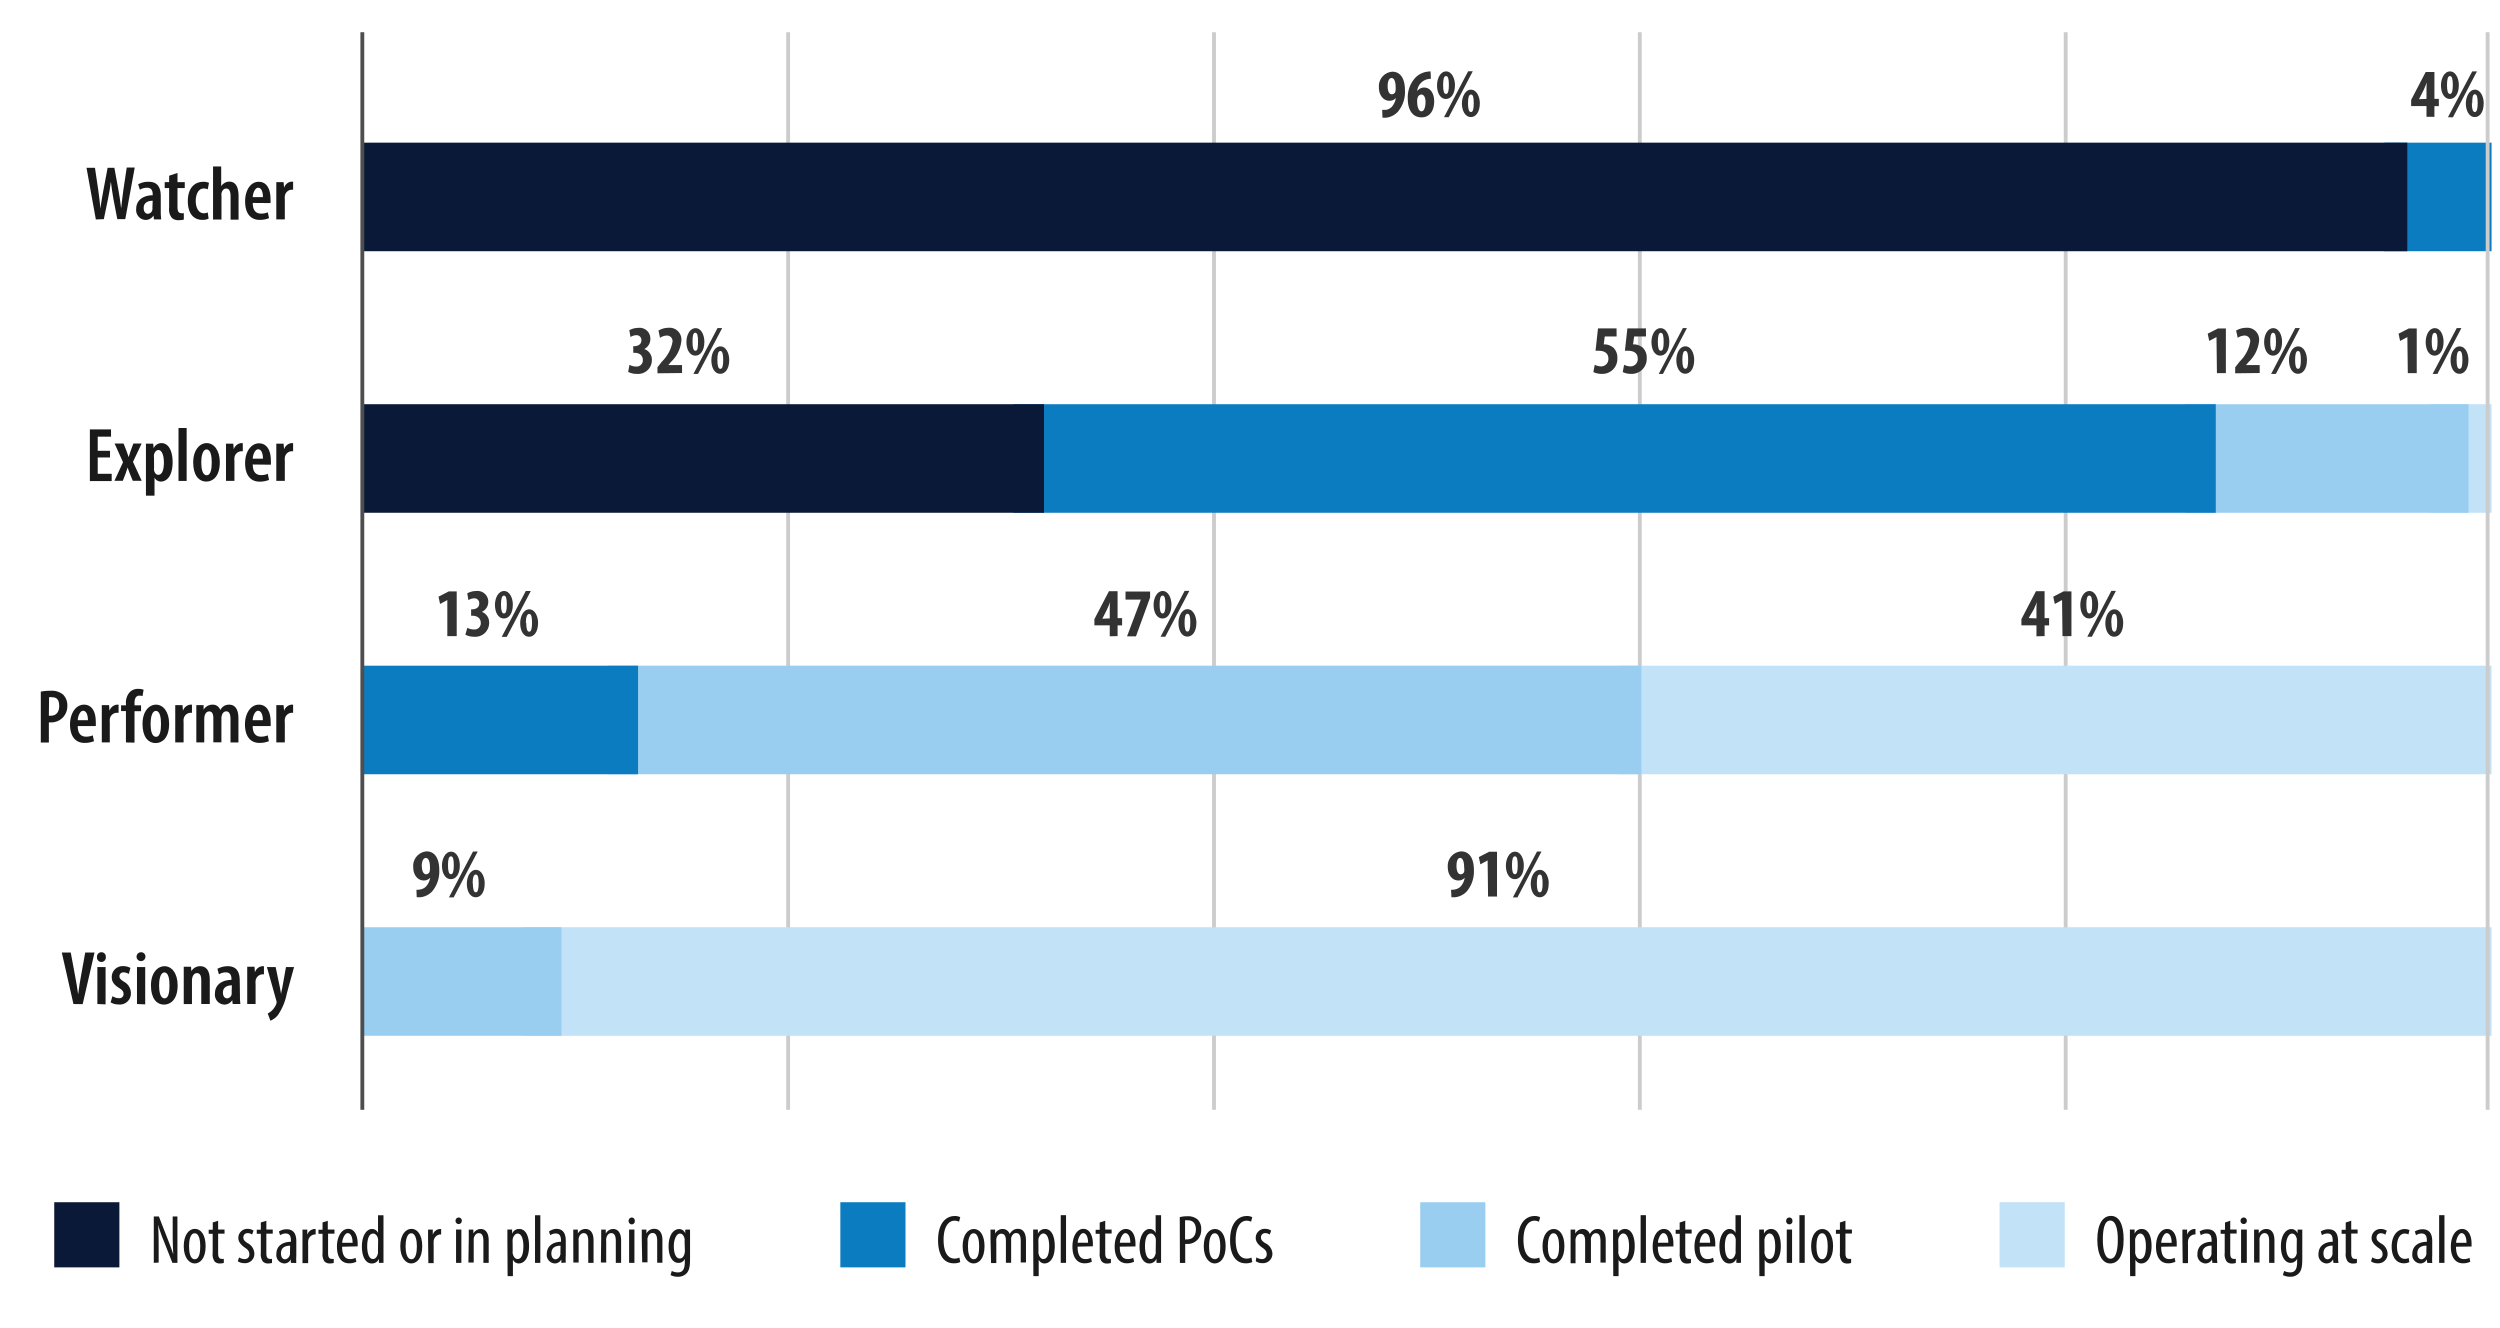 <svg id="Layer_1" data-name="Layer 1" xmlns="http://www.w3.org/2000/svg" xmlns:xlink="http://www.w3.org/1999/xlink" viewBox="0 0 343.82 182.57"><defs><style>.cls-1,.cls-10,.cls-3{fill:none;}.cls-2{clip-path:url(#clip-path);}.cls-3{stroke:#ccc;}.cls-10,.cls-3{stroke-miterlimit:10;stroke-width:0.53px;}.cls-4{fill:#1a1a1a;}.cls-5{fill:#0c7cc1;}.cls-6{fill:#0a1937;}.cls-7{fill:#c1e2f7;}.cls-8{fill:#99cef0;}.cls-9{fill:#343333;}.cls-10{stroke:#4e4e4e;}</style><clipPath id="clip-path"><rect class="cls-1" x="-221.96" y="-471.21" width="612" height="792"/></clipPath></defs><title>fig4</title><g class="cls-2"><line class="cls-3" x1="108.39" y1="4.43" x2="108.39" y2="152.63"/><line class="cls-3" x1="166.96" y1="4.43" x2="166.96" y2="152.63"/><line class="cls-3" x1="225.52" y1="4.43" x2="225.52" y2="152.63"/><line class="cls-3" x1="284.09" y1="4.43" x2="284.09" y2="152.63"/><path class="cls-4" d="M13.18,30.18l-1.28-7.1h1.16l.46,3.1c.12.85.21,1.65.29,2.52h0c.1-.88.26-1.66.41-2.53l.58-3.09h.93l.55,3c.14.83.28,1.63.38,2.58h0c.1-1,.21-1.73.31-2.55l.46-3.07h1.1l-1.3,7.1H16.13l-.54-2.83c-.13-.7-.24-1.51-.34-2.33h0c-.11.83-.23,1.61-.39,2.35l-.58,2.81Z"/><path class="cls-4" d="M22.11,29a8.63,8.63,0,0,0,.06,1.17h-1l-.06-.53h0a1.26,1.26,0,0,1-1.09.61,1.36,1.36,0,0,1-1.29-1.51c0-1.32,1.12-1.88,2.27-1.89v-.13c0-.53-.21-.9-.76-.9a1.89,1.89,0,0,0-1,.27L19,25.35A2.82,2.82,0,0,1,20.45,25c1.32,0,1.66.9,1.66,2ZM21,27.61c-.45,0-1.24.13-1.24,1,0,.58.31.79.56.79a.66.66,0,0,0,.64-.59,1.09,1.09,0,0,0,0-.26Z"/><path class="cls-4" d="M24.41,23.78v1.27h1v.81h-1v2.66c0,.64.24.8.52.8a1.87,1.87,0,0,0,.35,0l0,.88a2.73,2.73,0,0,1-.73.08,1.26,1.26,0,0,1-.91-.31,1.85,1.85,0,0,1-.38-1.39V25.86h-.61v-.81h.61v-.88Z"/><path class="cls-4" d="M28.69,30.07a1.89,1.89,0,0,1-.86.17c-1.22,0-2-.9-2-2.58S26.65,25,28,25a1.68,1.68,0,0,1,.74.15l-.17.89a1.36,1.36,0,0,0-.55-.12c-.72,0-1.1.78-1.1,1.73s.42,1.68,1.1,1.68a1.2,1.2,0,0,0,.55-.12Z"/><path class="cls-4" d="M29.3,22.89h1.12V25.6h0a1.41,1.41,0,0,1,.45-.43,1.26,1.26,0,0,1,.68-.19c.81,0,1.26.67,1.26,2v3.23H31.71V27c0-.56-.12-1.07-.59-1.07-.3,0-.54.19-.66.64a2.11,2.11,0,0,0,0,.38v3.24H29.3Z"/><path class="cls-4" d="M34.76,27.91c0,1.15.55,1.47,1.15,1.47a2.45,2.45,0,0,0,.92-.18L37,30a3.3,3.3,0,0,1-1.29.24c-1.33,0-2-1-2-2.55S34.48,25,35.58,25s1.62,1,1.62,2.34a4,4,0,0,1,0,.59Zm1.4-.8c0-.81-.26-1.29-.66-1.29s-.72.69-.74,1.29Z"/><path class="cls-4" d="M38,26.49c0-.47,0-1,0-1.44h1l.07.78h0a1.2,1.2,0,0,1,1-.85l.24,0v1.11h-.24a1,1,0,0,0-.9.89,2.72,2.72,0,0,0,0,.48v2.71H38Z"/><rect class="cls-5" x="327.91" y="19.62" width="14.75" height="14.93"/><rect class="cls-6" x="49.83" y="19.62" width="281.24" height="14.93"/><path class="cls-4" d="M15.13,62.91H13.44v2.25h1.92v1h-3V59.05h2.91v1H13.44V62h1.69Z"/><path class="cls-4" d="M17,61l.39,1c.12.29.2.6.3.87h0c.08-.28.19-.6.28-.87l.37-1h1.14l-1.19,2.52,1.2,2.6H18.26l-.41-1c-.11-.26-.19-.52-.3-.82h0c-.08.27-.18.55-.27.82l-.39,1H15.74l1.18-2.55L15.76,61Z"/><path class="cls-4" d="M20.07,62.63c0-.7,0-1.18,0-1.61h1l.06.63h0a1.17,1.17,0,0,1,1.07-.71c1,0,1.54,1.1,1.54,2.63,0,1.87-.79,2.66-1.62,2.66a1,1,0,0,1-.87-.54h0v2.48H20.07Zm1.12,1.64a1.75,1.75,0,0,0,0,.43c.13.5.4.6.58.6.58,0,.77-.81.77-1.7s-.25-1.71-.76-1.71c-.29,0-.54.32-.6.65a1.58,1.58,0,0,0,0,.38Z"/><path class="cls-4" d="M24.55,58.86h1.12v7.28H24.55Z"/><path class="cls-4" d="M30.23,63.57c0,2.07-1.06,2.66-1.84,2.66-1.08,0-1.82-.91-1.82-2.63s.9-2.66,1.86-2.66S30.23,61.89,30.23,63.57Zm-2.55,0c0,.87.15,1.79.75,1.79s.69-1,.69-1.79-.13-1.76-.71-1.76S27.68,62.84,27.68,63.57Z"/><path class="cls-4" d="M31.08,62.46c0-.48,0-1,0-1.44h1l.07.78h0a1.22,1.22,0,0,1,1-.86l.24,0v1.12h-.24a1,1,0,0,0-.91.88,3.11,3.11,0,0,0,0,.49v2.7H31.08Z"/><path class="cls-4" d="M34.76,63.88c0,1.15.55,1.46,1.15,1.46a2.27,2.27,0,0,0,.92-.18L37,66a3.49,3.49,0,0,1-1.29.24c-1.33,0-2-1-2-2.55s.81-2.72,1.91-2.72,1.63,1,1.63,2.34a3.89,3.89,0,0,1,0,.6Zm1.4-.8c0-.81-.26-1.29-.66-1.29s-.72.69-.74,1.29Z"/><path class="cls-4" d="M38,62.46c0-.48,0-1,0-1.44h1l.07.78h0a1.22,1.22,0,0,1,1-.86l.24,0v1.12h-.24a1,1,0,0,0-.9.88,3,3,0,0,0,0,.49v2.7H38Z"/><rect class="cls-7" x="334.23" y="55.59" width="8.43" height="14.93"/><rect class="cls-8" x="300.52" y="55.59" width="38.97" height="14.93"/><rect class="cls-5" x="139.36" y="55.59" width="165.37" height="14.93"/><rect class="cls-6" x="49.83" y="55.59" width="93.75" height="14.93"/><path class="cls-4" d="M5.61,95.12A6.11,6.11,0,0,1,6.92,95a2.44,2.44,0,0,1,1.77.54A2.06,2.06,0,0,1,9.26,97a2.28,2.28,0,0,1-.53,1.58A2.21,2.21,0,0,1,7,99.35H6.72v2.77H5.61Zm1.11,3.31H7c.73,0,1.14-.51,1.14-1.32s-.27-1.22-1-1.22a1.37,1.37,0,0,0-.39,0Z"/><path class="cls-4" d="M10.69,99.85c0,1.14.55,1.46,1.15,1.46a2.27,2.27,0,0,0,.92-.18l.17.8a3.35,3.35,0,0,1-1.3.24c-1.33,0-2-1-2-2.54s.81-2.72,1.92-2.72,1.62,1,1.62,2.34a4.23,4.23,0,0,1,0,.6Zm1.4-.8c0-.81-.26-1.3-.66-1.3s-.71.7-.74,1.3Z"/><path class="cls-4" d="M14,98.43c0-.48,0-1,0-1.45h1l.06.78h0a1.22,1.22,0,0,1,1-.85l.25,0v1.12H16a1,1,0,0,0-.9.88,3.08,3.08,0,0,0,0,.48v2.71H14Z"/><path class="cls-4" d="M17.32,102.11V97.79h-.67V97h.67v-.25a2.13,2.13,0,0,1,.5-1.53A1.53,1.53,0,0,1,19,94.74a2.05,2.05,0,0,1,.75.12l-.15.88a1.2,1.2,0,0,0-.43-.07c-.52,0-.67.49-.67,1V97h.9v.81h-.9v4.32Z"/><path class="cls-4" d="M23.26,99.54c0,2.07-1.06,2.65-1.84,2.65-1.09,0-1.82-.9-1.82-2.63s.9-2.65,1.86-2.65S23.26,97.86,23.26,99.54Zm-2.55,0c0,.86.15,1.79.75,1.79s.68-1,.68-1.79-.12-1.77-.7-1.77S20.71,98.81,20.71,99.54Z"/><path class="cls-4" d="M24.1,98.43c0-.48,0-1,0-1.45h1l.06.78h0a1.21,1.21,0,0,1,1-.85l.24,0v1.12h-.24a1,1,0,0,0-.91.88,3.08,3.08,0,0,0,0,.48v2.71H24.1Z"/><path class="cls-4" d="M27,98.43c0-.58,0-1,0-1.45h1l0,.63h0a1.41,1.41,0,0,1,1.2-.7,1.07,1.07,0,0,1,1.09.74h0a1.66,1.66,0,0,1,.5-.55,1.34,1.34,0,0,1,.72-.19c.82,0,1.28.63,1.28,1.9v3.3H31.7V99c0-.63-.09-1.17-.58-1.17-.3,0-.53.22-.62.6a1.15,1.15,0,0,0-.05.4v3.26H29.34V98.84c0-.46-.07-1-.57-1-.28,0-.54.21-.63.62a2.3,2.3,0,0,0-.05.41v3.23H27Z"/><path class="cls-4" d="M34.75,99.85c0,1.14.55,1.46,1.15,1.46a2.31,2.31,0,0,0,.92-.18l.16.8a3.3,3.3,0,0,1-1.29.24c-1.33,0-2-1-2-2.54s.81-2.72,1.91-2.72,1.62,1,1.62,2.34a4.23,4.23,0,0,1,0,.6Zm1.4-.8c0-.81-.26-1.3-.66-1.3s-.72.7-.74,1.3Z"/><path class="cls-4" d="M38,98.43c0-.48,0-1,0-1.45h1l.07.78h0a1.22,1.22,0,0,1,1-.85l.24,0v1.12h-.24a1,1,0,0,0-.9.88,2.14,2.14,0,0,0,0,.48v2.71H38Z"/><rect class="cls-7" x="222.57" y="91.55" width="120.08" height="14.93"/><rect class="cls-8" x="83.53" y="91.55" width="142.2" height="14.93"/><rect class="cls-5" x="49.83" y="91.55" width="37.92" height="14.93"/><path class="cls-4" d="M10.1,138.08,8.5,131H9.73l.59,3.18c.14.78.32,1.72.43,2.58h0c.09-.87.25-1.78.4-2.6l.57-3.16H13l-1.63,7.1Z"/><path class="cls-4" d="M14.55,131.61a.61.61,0,1,1-1.21,0,.6.6,0,0,1,.6-.65A.59.59,0,0,1,14.55,131.61Zm-1.16,6.47V133h1.13v5.13Z"/><path class="cls-4" d="M15.47,137a1.64,1.64,0,0,0,.88.28.56.56,0,0,0,.64-.59c0-.32-.15-.53-.62-.82-.77-.47-1-.95-1-1.48a1.49,1.49,0,0,1,1.57-1.52,2,2,0,0,1,1,.25l-.23.83a1.26,1.26,0,0,0-.7-.22.52.52,0,0,0-.58.53c0,.28.13.44.61.75A1.78,1.78,0,0,1,18,136.57a1.51,1.51,0,0,1-1.69,1.57,2.1,2.1,0,0,1-1.1-.29Z"/><path class="cls-4" d="M20,131.61a.61.61,0,1,1-.61-.65A.59.59,0,0,1,20,131.61Zm-1.16,6.47V133h1.13v5.13Z"/><path class="cls-4" d="M24.43,135.51c0,2.06-1.07,2.65-1.85,2.65-1.08,0-1.82-.9-1.82-2.63s.91-2.65,1.87-2.65S24.43,133.82,24.43,135.51Zm-2.55,0c0,.86.15,1.79.75,1.79s.68-1,.68-1.79-.12-1.77-.7-1.77S21.88,134.77,21.88,135.51Z"/><path class="cls-4" d="M25.27,134.39c0-.58,0-1,0-1.44h1l.05.61h0a1.38,1.38,0,0,1,1.21-.68c.87,0,1.32.66,1.32,1.85v3.35H27.68v-3.25c0-.51-.1-1-.6-1-.27,0-.52.21-.63.62a2.08,2.08,0,0,0-.05.48v3.16H25.27Z"/><path class="cls-4" d="M33,136.91a8.63,8.63,0,0,0,.06,1.17H32l-.06-.53h0a1.27,1.27,0,0,1-1.09.61,1.36,1.36,0,0,1-1.29-1.51c0-1.32,1.11-1.88,2.27-1.89v-.14c0-.52-.21-.89-.77-.89a1.79,1.79,0,0,0-.95.27l-.21-.76a3,3,0,0,1,1.41-.36c1.32,0,1.66.9,1.66,2Zm-1.11-1.4c-.44,0-1.23.13-1.23,1,0,.58.31.79.56.79a.66.66,0,0,0,.64-.59,1.09,1.09,0,0,0,0-.26Z"/><path class="cls-4" d="M34,134.39c0-.47,0-1,0-1.44h1l.06.78h0a1.2,1.2,0,0,1,1-.85l.24,0V134h-.24a1,1,0,0,0-.91.89,2.87,2.87,0,0,0,0,.48v2.71H34Z"/><path class="cls-4" d="M37.91,133l.58,2.79c.07.35.12.65.17.95h0c0-.28.12-.61.17-.94l.5-2.8h1.11l-1,3.66a8,8,0,0,1-1.2,2.92,2.69,2.69,0,0,1-1.05.8l-.37-1a2.16,2.16,0,0,0,.69-.52,2.58,2.58,0,0,0,.46-.72.69.69,0,0,0,.06-.24.58.58,0,0,0,0-.19L36.71,133Z"/><rect class="cls-7" x="71.95" y="127.52" width="270.71" height="14.93"/><rect class="cls-8" x="49.83" y="127.52" width="27.39" height="14.93"/><path class="cls-9" d="M190.09,15.1a3.48,3.48,0,0,0,.57,0,1.56,1.56,0,0,0,.72-.37,2.4,2.4,0,0,0,.59-1.25h0a1.14,1.14,0,0,1-.88.38c-.79,0-1.45-.71-1.45-1.83a2,2,0,0,1,1.84-2.17c1.15,0,1.74,1,1.74,2.54a4.23,4.23,0,0,1-1,3,2.66,2.66,0,0,1-1.52.78,3.63,3.63,0,0,1-.57,0Zm.75-3.22c0,.6.19,1.09.57,1.09a.55.55,0,0,0,.48-.32,2.13,2.13,0,0,0,.05-.66c0-.81-.22-1.26-.55-1.26S190.83,11.13,190.84,11.88Z"/><path class="cls-9" d="M196.79,10.83a3.63,3.63,0,0,0-.51.07,1.87,1.87,0,0,0-1.38,1.63h0a1.17,1.17,0,0,1,.95-.49c.83,0,1.39.75,1.39,1.92s-.55,2.18-1.75,2.18-1.88-1-1.88-2.54a4,4,0,0,1,1-2.87,2.77,2.77,0,0,1,1.5-.84,4,4,0,0,1,.63-.07ZM196.05,14c0-.52-.18-1-.58-1a.57.57,0,0,0-.5.42,1.38,1.38,0,0,0-.07.54c0,.81.23,1.35.6,1.35S196.05,14.69,196.05,14Z"/><path class="cls-9" d="M200.1,11.69c0,1.31-.6,1.92-1.23,1.92-.86,0-1.24-.94-1.24-1.87s.45-1.92,1.25-1.92S200.1,10.84,200.1,11.69Zm-1.63,0c0,.8.11,1.23.4,1.23s.39-.45.39-1.22-.08-1.24-.39-1.24S198.47,10.93,198.47,11.71Zm.12,4.43,3.32-6.32h.64l-3.31,6.32Zm4.93-1.94c0,1.31-.6,1.92-1.22,1.92-.87,0-1.25-1-1.25-1.87s.45-1.9,1.25-1.9S203.52,13.36,203.52,14.2Zm-1.63,0c0,.8.12,1.23.41,1.23s.38-.45.38-1.22S202.6,13,202.3,13,201.89,13.44,201.89,14.22Z"/><path class="cls-9" d="M86.57,50.17a1.89,1.89,0,0,0,.91.24.85.85,0,0,0,.93-.89c0-.69-.52-1-1.15-1h-.17v-.91h.12c.45,0,1-.2,1-.8a.66.66,0,0,0-.72-.71,1.56,1.56,0,0,0-.78.25l-.16-.94a2.65,2.65,0,0,1,1.27-.32,1.47,1.47,0,0,1,1.62,1.49A1.51,1.51,0,0,1,88.6,48v0a1.54,1.54,0,0,1,1.05,1.56,1.89,1.89,0,0,1-2.05,1.86,2.61,2.61,0,0,1-1.21-.27Z"/><path class="cls-9" d="M90.42,51.34v-.83l.62-.79A5,5,0,0,0,92.49,47a.76.76,0,0,0-.79-.85,1.77,1.77,0,0,0-.93.31l-.21-1a2.72,2.72,0,0,1,1.37-.38,1.63,1.63,0,0,1,1.78,1.78,4.6,4.6,0,0,1-1.43,2.91l-.37.44H93.8v1.09Z"/><path class="cls-9" d="M96.87,47c0,1.3-.6,1.91-1.22,1.91-.87,0-1.25-.94-1.25-1.87s.45-1.91,1.26-1.91S96.87,46.12,96.87,47Zm-1.63,0c0,.8.11,1.24.41,1.24S96,47.77,96,47s-.08-1.24-.38-1.24S95.24,46.22,95.24,47Zm.12,4.43,3.32-6.31h.64L96,51.42Zm4.93-1.93c0,1.3-.6,1.91-1.22,1.91-.87,0-1.24-.95-1.24-1.87s.44-1.9,1.25-1.9S100.29,48.64,100.29,49.49Zm-1.63,0c0,.79.12,1.23.41,1.23s.39-.46.39-1.22-.09-1.24-.39-1.24S98.66,48.73,98.66,49.51Z"/><path class="cls-9" d="M61.52,82.52h0l-1,.54-.21-1,1.41-.73h1.09v6.16H61.52Z"/><path class="cls-9" d="M64.27,86.34a1.93,1.93,0,0,0,.92.23.85.85,0,0,0,.93-.89c0-.68-.52-1-1.16-1h-.17V83.8h.12c.46,0,1-.2,1-.8a.66.66,0,0,0-.72-.71,1.44,1.44,0,0,0-.77.25l-.16-.94a2.62,2.62,0,0,1,1.27-.32,1.47,1.47,0,0,1,1.62,1.48,1.51,1.51,0,0,1-.88,1.39v0a1.55,1.55,0,0,1,1,1.56,1.9,1.9,0,0,1-2.06,1.86,2.6,2.6,0,0,1-1.21-.28Z"/><path class="cls-9" d="M70.53,83.14c0,1.31-.59,1.92-1.22,1.92-.86,0-1.24-.94-1.24-1.87s.45-1.91,1.25-1.91S70.53,82.29,70.53,83.14Zm-1.63,0c0,.8.12,1.23.41,1.23s.39-.45.39-1.22-.09-1.24-.39-1.24S68.9,82.39,68.9,83.16ZM69,87.59l3.31-6.31H73l-3.31,6.31ZM74,85.65c0,1.31-.59,1.92-1.22,1.92-.86,0-1.24-.95-1.24-1.87s.45-1.9,1.25-1.9S74,84.81,74,85.65Zm-1.63,0c0,.8.13,1.23.41,1.23s.39-.45.39-1.22-.09-1.23-.39-1.23S72.32,84.9,72.32,85.67Z"/><path class="cls-9" d="M57.27,122.37a2.57,2.57,0,0,0,.57-.05,1.51,1.51,0,0,0,.72-.37,2.33,2.33,0,0,0,.6-1.24h0a1.14,1.14,0,0,1-.88.38c-.8,0-1.45-.71-1.45-1.84a2,2,0,0,1,1.84-2.16c1.14,0,1.74,1,1.74,2.53a4.26,4.26,0,0,1-1,3,2.64,2.64,0,0,1-1.52.77,3.82,3.82,0,0,1-.58,0Zm.75-3.22c0,.59.2,1.09.58,1.09a.53.53,0,0,0,.47-.32,1.78,1.78,0,0,0,.06-.66c0-.81-.23-1.27-.56-1.27S58,118.4,58,119.15Z"/><path class="cls-9" d="M63.24,119c0,1.31-.59,1.91-1.22,1.91-.86,0-1.24-.94-1.24-1.86s.45-1.92,1.25-1.92S63.24,118.11,63.24,119Zm-1.63,0c0,.79.12,1.23.41,1.23s.39-.46.39-1.22-.09-1.24-.39-1.24S61.61,118.2,61.61,119Zm.13,4.42,3.31-6.31h.65l-3.31,6.31Zm4.92-1.93c0,1.31-.59,1.91-1.22,1.91-.86,0-1.24-.94-1.24-1.86s.45-1.91,1.25-1.91S66.66,120.63,66.66,121.47Zm-1.63,0c0,.79.13,1.23.41,1.23s.39-.45.39-1.22-.09-1.23-.39-1.23S65,120.71,65,121.49Z"/><path class="cls-9" d="M199.56,122.37a2.63,2.63,0,0,0,.57-.05,1.56,1.56,0,0,0,.72-.37,2.32,2.32,0,0,0,.59-1.24h0a1.12,1.12,0,0,1-.88.38c-.79,0-1.45-.71-1.45-1.84a2,2,0,0,1,1.84-2.16c1.15,0,1.75,1,1.75,2.53a4.26,4.26,0,0,1-1,3,2.65,2.65,0,0,1-1.51.77,3.82,3.82,0,0,1-.58,0Zm.75-3.22c0,.59.19,1.09.57,1.09a.55.55,0,0,0,.48-.32,2.17,2.17,0,0,0,0-.66c0-.81-.22-1.27-.55-1.27S200.3,118.4,200.31,119.15Z"/><path class="cls-9" d="M204.59,118.33h0l-1,.54-.21-1,1.41-.73h1.09v6.16h-1.23Z"/><path class="cls-9" d="M209.57,119c0,1.31-.6,1.91-1.22,1.91-.87,0-1.25-.94-1.25-1.86s.45-1.92,1.25-1.92S209.57,118.11,209.57,119Zm-1.63,0c0,.79.11,1.23.41,1.23s.38-.46.38-1.22-.08-1.24-.38-1.24S207.94,118.2,207.94,119Zm.12,4.42,3.32-6.31H212l-3.31,6.31Zm4.93-1.93c0,1.31-.6,1.91-1.22,1.91-.87,0-1.25-.94-1.25-1.86s.45-1.91,1.25-1.91S213,120.63,213,121.47Zm-1.63,0c0,.79.12,1.23.41,1.23s.38-.45.38-1.22-.08-1.23-.38-1.23S211.36,120.71,211.36,121.49Z"/><path class="cls-9" d="M152.62,87.51V86h-2.11v-.85l2-3.84h1.19v3.7h.62v1h-.62v1.47Zm0-2.46V83.79c0-.33,0-.69.07-1h0c-.14.34-.27.62-.43,1l-.66,1.3v0Z"/><path class="cls-9" d="M158.17,81.35v.82l-1.94,5.34H155l1.9-5.05v0h-2.11V81.35Z"/><path class="cls-9" d="M161.11,83.14c0,1.31-.59,1.92-1.22,1.92-.86,0-1.24-.94-1.24-1.87s.45-1.91,1.25-1.91S161.11,82.29,161.11,83.14Zm-1.63,0c0,.8.12,1.23.41,1.23s.39-.45.39-1.22-.08-1.24-.39-1.24S159.48,82.39,159.48,83.16Zm.13,4.43,3.31-6.31h.65l-3.31,6.31Zm4.93-1.94c0,1.31-.6,1.92-1.23,1.92-.86,0-1.24-.95-1.24-1.87s.45-1.9,1.25-1.9S164.54,84.81,164.54,85.65Zm-1.63,0c0,.8.12,1.23.4,1.23s.39-.45.39-1.22-.08-1.23-.39-1.23S162.91,84.9,162.91,85.67Z"/><path class="cls-9" d="M280.07,87.51V86H278v-.85l2-3.84h1.19v3.7h.62v1h-.62v1.47Zm0-2.46V83.79c0-.33,0-.69.07-1h0c-.14.34-.27.62-.43,1L279,85v0Z"/><path class="cls-9" d="M283.59,82.52h0l-1,.54-.21-1,1.41-.73h1.09v6.16h-1.23Z"/><path class="cls-9" d="M288.56,83.14c0,1.31-.59,1.92-1.22,1.92-.86,0-1.24-.94-1.24-1.87s.45-1.91,1.25-1.91S288.56,82.29,288.56,83.14Zm-1.63,0c0,.8.12,1.23.41,1.23s.39-.45.39-1.22-.08-1.24-.39-1.24S286.93,82.39,286.93,83.16Zm.13,4.43,3.31-6.31H291l-3.31,6.31ZM292,85.65c0,1.31-.59,1.92-1.22,1.92-.86,0-1.24-.95-1.24-1.87s.45-1.9,1.25-1.9S292,84.81,292,85.65Zm-1.62,0c0,.8.12,1.23.4,1.23s.39-.45.39-1.22-.08-1.23-.39-1.23S290.36,84.9,290.36,85.67Z"/><path class="cls-9" d="M222.33,46.27H220.7l-.14,1.09h.18a2,2,0,0,1,1.16.47,1.87,1.87,0,0,1,.53,1.41,2.06,2.06,0,0,1-2.14,2.18,2.66,2.66,0,0,1-1.16-.25l.19-1a2.11,2.11,0,0,0,.88.22,1,1,0,0,0,1-1.06c0-.82-.63-1.09-1.34-1.09h-.43l.34-3.08h2.55Z"/><path class="cls-9" d="M226.37,46.27h-1.63l-.15,1.09h.19a2,2,0,0,1,1.16.47,1.87,1.87,0,0,1,.53,1.41,2.07,2.07,0,0,1-2.14,2.18,2.66,2.66,0,0,1-1.16-.25l.19-1a2.11,2.11,0,0,0,.88.22,1,1,0,0,0,1-1.06c0-.82-.63-1.09-1.34-1.09h-.43l.34-3.08h2.55Z"/><path class="cls-9" d="M229.58,47c0,1.3-.6,1.91-1.22,1.91-.87,0-1.24-.94-1.24-1.87s.44-1.91,1.25-1.91S229.58,46.12,229.58,47ZM228,47c0,.8.11,1.24.41,1.24s.39-.46.39-1.23-.09-1.24-.39-1.24S228,46.22,228,47Zm.12,4.43,3.32-6.31H232l-3.3,6.31ZM233,49.49c0,1.3-.6,1.91-1.22,1.91-.86,0-1.24-.95-1.24-1.87s.44-1.9,1.25-1.9S233,48.64,233,49.49Zm-1.63,0c0,.79.12,1.23.41,1.23s.39-.46.39-1.22-.09-1.24-.39-1.24S231.37,48.73,231.37,49.51Z"/><path class="cls-9" d="M304.83,46.35h0l-1,.54-.21-1,1.41-.72h1.09v6.15h-1.23Z"/><path class="cls-9" d="M307.4,51.34v-.83l.62-.79A5.06,5.06,0,0,0,309.47,47a.76.76,0,0,0-.79-.85,1.77,1.77,0,0,0-.93.31l-.22-1a2.8,2.8,0,0,1,1.38-.38,1.63,1.63,0,0,1,1.78,1.78,4.6,4.6,0,0,1-1.43,2.91l-.37.44h1.88v1.09Z"/><path class="cls-9" d="M313.85,47c0,1.3-.6,1.91-1.23,1.91-.86,0-1.24-.94-1.24-1.87s.45-1.91,1.25-1.91S313.85,46.12,313.85,47Zm-1.63,0c0,.8.11,1.24.4,1.24s.39-.46.39-1.23-.08-1.24-.39-1.24S312.22,46.22,312.22,47Zm.12,4.43,3.32-6.31h.64L313,51.42Zm4.93-1.93c0,1.3-.6,1.91-1.22,1.91-.87,0-1.25-.95-1.25-1.87s.45-1.9,1.26-1.9S317.27,48.64,317.27,49.49Zm-1.63,0c0,.79.12,1.23.41,1.23s.38-.46.38-1.22-.08-1.24-.38-1.24S315.64,48.73,315.64,49.51Z"/><path class="cls-9" d="M331.08,46.35h0l-1,.54-.21-1,1.41-.72h1.09v6.15h-1.23Z"/><path class="cls-9" d="M336.06,47c0,1.3-.6,1.91-1.22,1.91-.87,0-1.24-.94-1.24-1.87s.44-1.91,1.25-1.91S336.06,46.12,336.06,47Zm-1.63,0c0,.8.11,1.24.41,1.24s.39-.46.39-1.23-.09-1.24-.39-1.24S334.43,46.22,334.43,47Zm.12,4.43,3.32-6.31h.64l-3.3,6.31Zm4.93-1.93c0,1.3-.6,1.91-1.22,1.91-.86,0-1.24-.95-1.24-1.87s.44-1.9,1.25-1.9S339.48,48.64,339.48,49.49Zm-1.63,0c0,.79.12,1.23.41,1.23s.39-.46.39-1.22-.09-1.24-.39-1.24S337.85,48.73,337.85,49.51Z"/><path class="cls-9" d="M333.71,16.06V14.59H331.6v-.85l2-3.84h1.2v3.7h.61v1h-.61v1.47Zm0-2.46V12.34c0-.34,0-.7.06-1h0c-.15.34-.27.62-.43,1l-.66,1.3v0Z"/><path class="cls-9" d="M338.16,11.69c0,1.31-.59,1.92-1.22,1.92-.86,0-1.24-.94-1.24-1.87s.45-1.92,1.25-1.92S338.16,10.84,338.16,11.69Zm-1.63,0c0,.8.12,1.23.41,1.23s.39-.45.39-1.22-.09-1.24-.39-1.24S336.53,10.93,336.53,11.71Zm.13,4.43L340,9.82h.65l-3.31,6.32Zm4.92-1.94c0,1.31-.59,1.92-1.22,1.92-.86,0-1.24-1-1.24-1.87s.45-1.9,1.25-1.9S341.58,13.36,341.58,14.2Zm-1.63,0c0,.8.13,1.23.41,1.23s.39-.45.39-1.22-.09-1.23-.39-1.23S340,13.44,340,14.22Z"/><path class="cls-4" d="M21.15,173.68V167.3h.7l1.17,3c.27.68.6,1.54.81,2.23h0c-.05-1-.08-1.83-.08-2.94V167.3h.65v6.38h-.69l-1.21-3.07a21.67,21.67,0,0,1-.76-2.17h0c.06.86.08,1.67.08,3v2.2Z"/><path class="cls-4" d="M28.28,171.39c0,1.77-.82,2.37-1.52,2.37s-1.49-.75-1.49-2.36S26,169,26.8,169,28.28,169.79,28.28,171.39Zm-2.28,0c0,.76.13,1.79.79,1.79s.75-1.08.75-1.79-.12-1.78-.77-1.78S26,170.69,26,171.39Z"/><path class="cls-4" d="M30,167.89v1.21h.88v.56H30v2.72c0,.59.22.75.48.75a1.37,1.37,0,0,0,.3,0l0,.56a1.81,1.81,0,0,1-.54.07.93.93,0,0,1-.72-.27,1.71,1.71,0,0,1-.27-1.16v-2.65H28.7v-.56h.56v-1Z"/><path class="cls-4" d="M32.88,172.93a1.47,1.47,0,0,0,.74.23.61.61,0,0,0,.67-.66c0-.35-.12-.59-.59-.9s-.92-.78-.92-1.31A1.24,1.24,0,0,1,34.05,169a1.6,1.6,0,0,1,.82.24l-.2.55a1,1,0,0,0-.61-.2.56.56,0,0,0-.59.58c0,.31.11.48.57.79a1.67,1.67,0,0,1,.94,1.4,1.27,1.27,0,0,1-1.37,1.36,1.58,1.58,0,0,1-.91-.26Z"/><path class="cls-4" d="M36.63,167.89v1.21h.88v.56h-.88v2.72c0,.59.22.75.49.75a1.32,1.32,0,0,0,.29,0l0,.56a1.81,1.81,0,0,1-.54.07.91.91,0,0,1-.72-.27,1.7,1.7,0,0,1-.28-1.16v-2.65h-.56v-.56h.56v-1Z"/><path class="cls-4" d="M40,173.68l0-.48h0a1,1,0,0,1-.91.56,1.16,1.16,0,0,1-1.08-1.31c0-1.14.91-1.66,2-1.67v-.14c0-.61-.16-1-.73-1a1.32,1.32,0,0,0-.76.24l-.16-.51a1.89,1.89,0,0,1,1.07-.31c.92,0,1.32.61,1.32,1.64v2a8.53,8.53,0,0,0,0,1Zm-.1-2.36c-.38,0-1.26.06-1.26,1.06,0,.59.3.81.55.81s.6-.24.69-.69a1.18,1.18,0,0,0,0-.26Z"/><path class="cls-4" d="M41.6,170.28c0-.39,0-.84,0-1.18h.66l0,.72h0a1.13,1.13,0,0,1,1-.8h.15v.75h-.15a1,1,0,0,0-.88,1,2.58,2.58,0,0,0,0,.42v2.53H41.6Z"/><path class="cls-4" d="M45.08,167.89v1.21H46v.56h-.88v2.72c0,.59.22.75.48.75a1.37,1.37,0,0,0,.3,0l0,.56a1.91,1.91,0,0,1-.54.07,1,1,0,0,1-.73-.27,1.71,1.71,0,0,1-.27-1.16v-2.65h-.56v-.56h.56v-1Z"/><path class="cls-4" d="M47.05,171.46c0,1.4.56,1.7,1.09,1.7a1.5,1.5,0,0,0,.76-.18l.11.54a2.08,2.08,0,0,1-1,.22c-1.1,0-1.67-.9-1.67-2.3S47,169,47.89,169s1.3,1,1.3,2c0,.17,0,.29,0,.41Zm1.44-.54c0-.92-.33-1.33-.68-1.33s-.72.7-.75,1.33Z"/><path class="cls-4" d="M52.74,167.13v5.45c0,.32,0,.84,0,1.1h-.63l0-.57h0a1,1,0,0,1-1,.65c-.78,0-1.34-.84-1.34-2.35s.67-2.39,1.39-2.39a.88.88,0,0,1,.83.55h0v-2.44ZM52,170.84c0-.09,0-.2,0-.3,0-.48-.33-.89-.68-.89-.61,0-.82.84-.82,1.76s.25,1.74.78,1.74c.23,0,.54-.12.7-.78a1.42,1.42,0,0,0,0-.31Z"/><path class="cls-4" d="M58.07,171.39c0,1.77-.83,2.37-1.53,2.37s-1.49-.75-1.49-2.36S55.8,169,56.59,169,58.07,169.79,58.07,171.39Zm-2.29,0c0,.76.14,1.79.8,1.79s.75-1.08.75-1.79-.13-1.78-.77-1.78S55.78,170.69,55.78,171.39Z"/><path class="cls-4" d="M58.87,170.28c0-.39,0-.84,0-1.18h.65l0,.72h0a1.11,1.11,0,0,1,1-.8h.15v.75h-.15a1,1,0,0,0-.88,1,2.58,2.58,0,0,0,0,.42v2.53h-.73Z"/><path class="cls-4" d="M63.51,167.91a.43.43,0,1,1-.86,0,.44.44,0,0,1,.42-.47A.43.43,0,0,1,63.51,167.91Zm-.79,5.77V169.1h.73v4.58Z"/><path class="cls-4" d="M64.47,170.28c0-.54,0-.81,0-1.18h.63l0,.55h0a1.17,1.17,0,0,1,1-.63c.64,0,1.11.48,1.11,1.58v3.08h-.73v-3c0-.54-.1-1.09-.63-1.09-.31,0-.6.25-.7.75,0,.11,0,.25,0,.4v2.89h-.73Z"/><path class="cls-4" d="M69.78,170.53c0-.7,0-1.11,0-1.43h.65l0,.59h0a1,1,0,0,1,1-.67c.8,0,1.33.85,1.33,2.36,0,1.7-.7,2.38-1.42,2.38a.89.89,0,0,1-.8-.53h0v2.27h-.73Zm.73,1.47a1.5,1.5,0,0,0,0,.38c.14.65.48.77.68.77.6,0,.79-.83.79-1.76s-.23-1.74-.8-1.74c-.34,0-.63.41-.68.83a2.06,2.06,0,0,0,0,.35Z"/><path class="cls-4" d="M73.58,167.13h.73v6.55h-.73Z"/><path class="cls-4" d="M77.2,173.68l0-.48h0a1,1,0,0,1-.91.56,1.17,1.17,0,0,1-1.09-1.31c0-1.14.92-1.66,1.95-1.67v-.14c0-.61-.15-1-.73-1a1.29,1.29,0,0,0-.75.24l-.17-.51A1.93,1.93,0,0,1,76.5,169c.91,0,1.31.61,1.31,1.64v2a6.84,6.84,0,0,0,0,1Zm-.11-2.36c-.38,0-1.26.06-1.26,1.06,0,.59.31.81.56.81s.6-.24.68-.69a1.18,1.18,0,0,0,0-.26Z"/><path class="cls-4" d="M78.84,170.28c0-.54,0-.81,0-1.18h.63l0,.55h0a1.17,1.17,0,0,1,1.05-.63c.64,0,1.11.48,1.11,1.58v3.08h-.73v-3c0-.54-.1-1.09-.63-1.09-.31,0-.6.25-.69.75a2.33,2.33,0,0,0,0,.4v2.89h-.73Z"/><path class="cls-4" d="M82.68,170.28c0-.54,0-.81,0-1.18h.63l0,.55h0a1.17,1.17,0,0,1,1-.63c.64,0,1.11.48,1.11,1.58v3.08h-.73v-3c0-.54-.1-1.09-.63-1.09-.31,0-.6.25-.69.75a2.33,2.33,0,0,0,0,.4v2.89h-.73Z"/><path class="cls-4" d="M87.3,167.91a.43.43,0,0,1-.44.48.48.48,0,0,1,0-.95A.43.43,0,0,1,87.3,167.91Zm-.78,5.77V169.1h.73v4.58Z"/><path class="cls-4" d="M88.26,170.28c0-.54,0-.81,0-1.18h.64l0,.55h0A1.17,1.17,0,0,1,90,169c.63,0,1.1.48,1.1,1.58v3.08h-.72v-3c0-.54-.11-1.09-.64-1.09-.3,0-.6.25-.69.75a2.33,2.33,0,0,0,0,.4v2.89h-.73Z"/><path class="cls-4" d="M94.9,169.1c0,.32,0,.73,0,1.43v2.57c0,1.2-.15,1.65-.46,2a1.59,1.59,0,0,1-1.22.49,2.17,2.17,0,0,1-1-.23l.17-.57a1.8,1.8,0,0,0,.85.2c.58,0,.94-.36.94-1.4v-.46h0a.92.92,0,0,1-.88.55c-.82,0-1.35-.91-1.35-2.26,0-1.69.77-2.39,1.44-2.39a.9.9,0,0,1,.85.6h0l0-.52Zm-.75,1.58a1.15,1.15,0,0,0,0-.33c-.09-.31-.25-.7-.66-.7s-.82.71-.82,1.72c0,1.18.37,1.71.82,1.71.21,0,.5-.11.65-.66a1.48,1.48,0,0,0,.05-.41Z"/><rect class="cls-6" x="7.46" y="165.34" width="8.96" height="8.96"/><path class="cls-4" d="M132.06,173.57a2.1,2.1,0,0,1-.91.17c-1.25,0-2.14-1-2.14-3.18,0-2.52,1.25-3.32,2.25-3.32a1.55,1.55,0,0,1,.8.16l-.16.62a1.39,1.39,0,0,0-.65-.14c-.68,0-1.48.67-1.48,2.62s.72,2.59,1.5,2.59a1.49,1.49,0,0,0,.67-.14Z"/><path class="cls-4" d="M135.4,171.39c0,1.77-.82,2.37-1.52,2.37s-1.49-.75-1.49-2.36.75-2.38,1.54-2.38S135.4,169.79,135.4,171.39Zm-2.28,0c0,.76.13,1.79.8,1.79s.74-1.08.74-1.79-.12-1.78-.76-1.78S133.12,170.69,133.12,171.39Z"/><path class="cls-4" d="M136.22,170.28c0-.54,0-.82,0-1.18h.64l0,.56h0a1.15,1.15,0,0,1,1-.64,1,1,0,0,1,1,.7h0a1.48,1.48,0,0,1,.46-.52A1.13,1.13,0,0,1,140,169c.62,0,1.1.45,1.1,1.62v3h-.72v-2.87c0-.6-.08-1.17-.64-1.17-.31,0-.57.25-.68.68,0,.12,0,.26,0,.41v3h-.72v-3c0-.51-.1-1-.64-1-.29,0-.6.25-.68.73a2.6,2.6,0,0,0,0,.4v2.91h-.72Z"/><path class="cls-4" d="M142.09,170.53c0-.71,0-1.11,0-1.43h.65l0,.58h0a1.06,1.06,0,0,1,1-.66c.79,0,1.32.85,1.32,2.36,0,1.69-.7,2.38-1.42,2.38a.87.87,0,0,1-.79-.53h0v2.27h-.73Zm.73,1.46a1.43,1.43,0,0,0,0,.38c.14.66.47.78.67.78.61,0,.8-.83.8-1.76s-.23-1.75-.81-1.75c-.33,0-.63.42-.67.84a2,2,0,0,0,0,.35Z"/><path class="cls-4" d="M145.88,167.12h.73v6.56h-.73Z"/><path class="cls-4" d="M148.2,171.45c0,1.41.56,1.71,1.09,1.71a1.58,1.58,0,0,0,.76-.18l.11.54a2.2,2.2,0,0,1-1,.22c-1.1,0-1.67-.9-1.67-2.3S148.12,169,149,169s1.3,1,1.3,2c0,.17,0,.29,0,.4Zm1.44-.54c0-.92-.33-1.32-.68-1.32s-.72.7-.75,1.32Z"/><path class="cls-4" d="M152,167.88v1.22h.88v.55H152v2.72c0,.6.22.76.49.76a1.29,1.29,0,0,0,.29,0l0,.56a1.54,1.54,0,0,1-.54.08.92.92,0,0,1-.72-.28,1.67,1.67,0,0,1-.28-1.15v-2.66h-.56v-.55h.56v-1Z"/><path class="cls-4" d="M154,171.45c0,1.41.56,1.71,1.09,1.71a1.58,1.58,0,0,0,.76-.18l.12.54a2.28,2.28,0,0,1-1,.22c-1.1,0-1.67-.9-1.67-2.3s.63-2.42,1.55-2.42,1.31,1,1.31,2c0,.17,0,.29,0,.4Zm1.45-.54c0-.92-.34-1.32-.69-1.32s-.72.7-.75,1.32Z"/><path class="cls-4" d="M159.68,167.12v5.46c0,.32,0,.84,0,1.1h-.63l0-.58h0a1.05,1.05,0,0,1-1,.66c-.78,0-1.33-.85-1.33-2.35s.67-2.39,1.38-2.39a.88.88,0,0,1,.83.55h0v-2.45Zm-.72,3.72c0-.1,0-.2,0-.3,0-.48-.33-.9-.68-.9-.61,0-.81.85-.81,1.77s.24,1.74.77,1.74c.23,0,.54-.12.7-.79a1.32,1.32,0,0,0,0-.3Z"/><path class="cls-4" d="M162.25,167.39a4.13,4.13,0,0,1,1.06-.12,2,2,0,0,1,1.42.47,1.8,1.8,0,0,1,.47,1.32,2,2,0,0,1-.39,1.3,1.87,1.87,0,0,1-1.51.72H163v2.61h-.73Zm.73,3.06a1.17,1.17,0,0,0,.29,0c.72,0,1.2-.48,1.2-1.38,0-.65-.28-1.24-1.08-1.24a1.47,1.47,0,0,0-.41,0Z"/><path class="cls-4" d="M168.56,171.39c0,1.77-.82,2.37-1.52,2.37s-1.49-.75-1.49-2.36.75-2.38,1.54-2.38S168.56,169.79,168.56,171.39Zm-2.28,0c0,.76.13,1.79.8,1.79s.74-1.08.74-1.79-.12-1.78-.76-1.78S166.28,170.69,166.28,171.39Z"/><path class="cls-4" d="M172.22,173.57a2.1,2.1,0,0,1-.91.17c-1.25,0-2.14-1-2.14-3.18,0-2.52,1.25-3.32,2.26-3.32a1.5,1.5,0,0,1,.79.16l-.16.62a1.31,1.31,0,0,0-.64-.14c-.68,0-1.48.67-1.48,2.62s.72,2.59,1.5,2.59a1.52,1.52,0,0,0,.67-.14Z"/><path class="cls-4" d="M172.79,172.92a1.41,1.41,0,0,0,.74.24.63.63,0,0,0,.68-.66c0-.35-.13-.59-.59-.9s-.92-.78-.92-1.31A1.23,1.23,0,0,1,174,169a1.51,1.51,0,0,1,.82.24l-.2.55a1,1,0,0,0-.6-.2.56.56,0,0,0-.6.58c0,.31.11.48.57.79a1.68,1.68,0,0,1,1,1.39,1.29,1.29,0,0,1-1.38,1.37,1.58,1.58,0,0,1-.91-.27Z"/><rect class="cls-5" x="115.57" y="165.34" width="8.96" height="8.96"/><path class="cls-4" d="M211.81,173.57a2.1,2.1,0,0,1-.91.17c-1.25,0-2.14-1-2.14-3.18,0-2.52,1.25-3.32,2.25-3.32a1.55,1.55,0,0,1,.8.16l-.16.62a1.36,1.36,0,0,0-.65-.14c-.68,0-1.48.67-1.48,2.62s.72,2.59,1.5,2.59a1.49,1.49,0,0,0,.67-.14Z"/><path class="cls-4" d="M215.15,171.39c0,1.77-.82,2.37-1.52,2.37s-1.49-.75-1.49-2.36.75-2.38,1.54-2.38S215.15,169.79,215.15,171.39Zm-2.28,0c0,.76.13,1.79.8,1.79s.75-1.08.75-1.79-.13-1.78-.77-1.78S212.87,170.69,212.87,171.39Z"/><path class="cls-4" d="M216,170.28c0-.54,0-.82,0-1.18h.64l0,.56h0a1.15,1.15,0,0,1,1-.64,1,1,0,0,1,1,.7h0a1.48,1.48,0,0,1,.46-.52,1.13,1.13,0,0,1,.63-.18c.62,0,1.1.45,1.1,1.62v3h-.72v-2.87c0-.6-.08-1.17-.64-1.17-.31,0-.57.25-.67.68a2.54,2.54,0,0,0,0,.41v3H218v-3c0-.51-.1-1-.64-1-.29,0-.59.25-.68.73a2.6,2.6,0,0,0,0,.4v2.91H216Z"/><path class="cls-4" d="M221.84,170.53c0-.71,0-1.11,0-1.43h.65l0,.58h0a1.06,1.06,0,0,1,1-.66c.79,0,1.33.85,1.33,2.36,0,1.69-.71,2.38-1.43,2.38a.87.87,0,0,1-.79-.53h0v2.27h-.73Zm.73,1.46a1.43,1.43,0,0,0,0,.38c.14.66.47.78.67.78.61,0,.8-.83.8-1.76s-.23-1.75-.81-1.75c-.33,0-.62.42-.67.84a2,2,0,0,0,0,.35Z"/><path class="cls-4" d="M225.63,167.12h.73v6.56h-.73Z"/><path class="cls-4" d="M228,171.45c0,1.41.56,1.71,1.09,1.71a1.58,1.58,0,0,0,.76-.18l.11.54a2.2,2.2,0,0,1-1,.22c-1.1,0-1.67-.9-1.67-2.3s.63-2.42,1.55-2.42,1.3,1,1.3,2v.4Zm1.44-.54c0-.92-.33-1.32-.68-1.32s-.72.7-.75,1.32Z"/><path class="cls-4" d="M231.77,167.88v1.22h.88v.55h-.88v2.72c0,.6.22.76.49.76a1.23,1.23,0,0,0,.29,0l0,.56a1.5,1.5,0,0,1-.54.08.92.92,0,0,1-.72-.28,1.67,1.67,0,0,1-.28-1.15v-2.66h-.56v-.55H231v-1Z"/><path class="cls-4" d="M233.75,171.45c0,1.41.55,1.71,1.08,1.71a1.58,1.58,0,0,0,.76-.18l.12.54a2.28,2.28,0,0,1-1,.22c-1.1,0-1.67-.9-1.67-2.3s.63-2.42,1.55-2.42,1.31,1,1.31,2c0,.17,0,.29,0,.4Zm1.44-.54c0-.92-.34-1.32-.69-1.32s-.72.7-.75,1.32Z"/><path class="cls-4" d="M239.43,167.12v5.46c0,.32,0,.84,0,1.1h-.63l0-.58h0a1,1,0,0,1-1,.66c-.78,0-1.33-.85-1.33-2.35s.67-2.39,1.38-2.39a.88.88,0,0,1,.83.55h0v-2.45Zm-.72,3.72c0-.1,0-.2,0-.3,0-.48-.33-.9-.68-.9-.61,0-.81.85-.81,1.77s.24,1.74.77,1.74c.23,0,.54-.12.7-.79a1.32,1.32,0,0,0,0-.3Z"/><path class="cls-4" d="M241.94,170.53c0-.71,0-1.11,0-1.43h.65l0,.58h0a1.06,1.06,0,0,1,1-.66c.79,0,1.32.85,1.32,2.36,0,1.69-.7,2.38-1.42,2.38a.89.89,0,0,1-.8-.53h0v2.27h-.73Zm.73,1.46a2.12,2.12,0,0,0,0,.38c.15.66.48.78.68.78.6,0,.79-.83.79-1.76s-.22-1.75-.8-1.75c-.33,0-.63.42-.68.84,0,.11,0,.23,0,.35Z"/><path class="cls-4" d="M246.51,167.91a.42.42,0,0,1-.44.47.43.43,0,0,1-.42-.47.44.44,0,0,1,.43-.47A.43.43,0,0,1,246.51,167.91Zm-.78,5.77V169.1h.73v4.58Z"/><path class="cls-4" d="M247.47,167.12h.73v6.56h-.73Z"/><path class="cls-4" d="M252.1,171.39c0,1.77-.83,2.37-1.53,2.37s-1.49-.75-1.49-2.36.75-2.38,1.54-2.38S252.1,169.79,252.1,171.39Zm-2.29,0c0,.76.14,1.79.8,1.79s.75-1.08.75-1.79-.13-1.78-.77-1.78S249.81,170.69,249.81,171.39Z"/><path class="cls-4" d="M253.8,167.88v1.22h.89v.55h-.89v2.72c0,.6.22.76.49.76a1.23,1.23,0,0,0,.29,0l0,.56a1.5,1.5,0,0,1-.54.08.93.93,0,0,1-.72-.28,1.67,1.67,0,0,1-.28-1.15v-2.66h-.55v-.55h.55v-1Z"/><rect class="cls-8" x="195.32" y="165.34" width="8.96" height="8.96"/><path class="cls-4" d="M292.06,170.44c0,2.4-.82,3.32-1.85,3.32s-1.77-1.13-1.77-3.28.76-3.26,1.88-3.26S292.06,168.4,292.06,170.44Zm-2.86.05c0,1.32.25,2.62,1.06,2.62s1-1.39,1-2.64-.22-2.61-1.05-2.61S289.2,169.19,289.2,170.49Z"/><path class="cls-4" d="M292.92,170.53c0-.7,0-1.11,0-1.43h.65l0,.58h0a1,1,0,0,1,1-.66c.8,0,1.33.85,1.33,2.36,0,1.7-.7,2.38-1.42,2.38a.89.89,0,0,1-.8-.53h0v2.27h-.73Zm.73,1.47a2.06,2.06,0,0,0,0,.37c.15.66.48.78.68.78.6,0,.79-.83.79-1.76s-.23-1.74-.8-1.74c-.33,0-.63.41-.68.83,0,.11,0,.23,0,.35Z"/><path class="cls-4" d="M297.22,171.46c0,1.4.56,1.7,1.09,1.7a1.5,1.5,0,0,0,.76-.18l.11.54a2.23,2.23,0,0,1-1,.22c-1.1,0-1.67-.9-1.67-2.3s.62-2.42,1.54-2.42,1.31,1,1.31,2c0,.17,0,.29,0,.41Zm1.44-.54c0-.92-.33-1.33-.68-1.33s-.72.7-.75,1.33Z"/><path class="cls-4" d="M300.14,170.28c0-.39,0-.84,0-1.18h.65l0,.72h0a1.11,1.11,0,0,1,1-.8h.15v.75h-.15a1,1,0,0,0-.88,1,2.54,2.54,0,0,0,0,.41v2.54h-.73Z"/><path class="cls-4" d="M304.26,173.68l-.05-.48h0a1,1,0,0,1-.91.56,1.16,1.16,0,0,1-1.09-1.31c0-1.15.92-1.66,1.95-1.67v-.14c0-.62-.15-1-.73-1a1.32,1.32,0,0,0-.76.24l-.16-.52a2,2,0,0,1,1.07-.3c.92,0,1.32.61,1.32,1.64v2a6.84,6.84,0,0,0,.05,1Zm-.1-2.37c-.38,0-1.26.07-1.26,1.06,0,.6.3.82.56.82s.59-.24.68-.69a1.18,1.18,0,0,0,0-.26Z"/><path class="cls-4" d="M306.72,167.88v1.22h.88v.55h-.88v2.72c0,.6.22.76.48.76a1.23,1.23,0,0,0,.29,0l0,.56a1.5,1.5,0,0,1-.54.08.93.93,0,0,1-.72-.28,1.66,1.66,0,0,1-.27-1.15v-2.66h-.56v-.55H306v-1Z"/><path class="cls-4" d="M309,167.91a.43.43,0,1,1-.86,0,.44.44,0,0,1,.42-.47A.43.43,0,0,1,309,167.91Zm-.79,5.77V169.1H309v4.58Z"/><path class="cls-4" d="M310,170.28c0-.54,0-.81,0-1.18h.64l0,.55h0a1.17,1.17,0,0,1,1.05-.63c.64,0,1.11.47,1.11,1.58v3.08h-.73v-3c0-.54-.1-1.09-.63-1.09-.31,0-.6.25-.69.74a2.54,2.54,0,0,0,0,.41v2.89H310Z"/><path class="cls-4" d="M316.63,169.1c0,.32,0,.73,0,1.43v2.56c0,1.21-.15,1.66-.45,2a1.58,1.58,0,0,1-1.22.5,2.25,2.25,0,0,1-1-.23l.17-.57a1.84,1.84,0,0,0,.86.2c.57,0,.93-.36.93-1.4v-.47h0a1,1,0,0,1-.89.56c-.81,0-1.34-.92-1.34-2.26,0-1.69.77-2.39,1.44-2.39a.9.9,0,0,1,.85.6h0l0-.52Zm-.76,1.58a1.69,1.69,0,0,0,0-.33c-.09-.32-.25-.7-.67-.7s-.81.71-.81,1.72c0,1.18.37,1.71.81,1.71.22,0,.51-.11.66-.66a2,2,0,0,0,0-.41Z"/><path class="cls-4" d="M320.91,173.68l-.05-.48h0a1,1,0,0,1-.91.56,1.17,1.17,0,0,1-1.09-1.31c0-1.15.92-1.66,1.95-1.67v-.14c0-.62-.15-1-.72-1a1.32,1.32,0,0,0-.76.24l-.16-.52a2,2,0,0,1,1.07-.3c.92,0,1.31.61,1.31,1.64v2a6.84,6.84,0,0,0,.05,1Zm-.11-2.37c-.38,0-1.26.07-1.26,1.06,0,.6.31.82.56.82s.6-.24.68-.69a1.18,1.18,0,0,0,0-.26Z"/><path class="cls-4" d="M323.36,167.88v1.22h.88v.55h-.88v2.72c0,.6.22.76.49.76a1.23,1.23,0,0,0,.29,0l0,.56a1.5,1.5,0,0,1-.54.08.93.93,0,0,1-.72-.28,1.65,1.65,0,0,1-.28-1.15v-2.66h-.56v-.55h.56v-1Z"/><path class="cls-4" d="M326.26,172.92a1.37,1.37,0,0,0,.73.24.63.63,0,0,0,.68-.66c0-.35-.13-.59-.59-.9s-.92-.78-.92-1.31a1.23,1.23,0,0,1,1.26-1.27,1.54,1.54,0,0,1,.83.24l-.2.55a1,1,0,0,0-.61-.2.56.56,0,0,0-.6.58c0,.31.12.48.57.79a1.68,1.68,0,0,1,.95,1.39,1.29,1.29,0,0,1-1.38,1.37,1.53,1.53,0,0,1-.9-.27Z"/><path class="cls-4" d="M331.35,173.57a1.6,1.6,0,0,1-.75.17c-1,0-1.68-.81-1.68-2.32,0-1.32.66-2.39,1.81-2.39a1.52,1.52,0,0,1,.64.14l-.14.6a1.13,1.13,0,0,0-.52-.12c-.73,0-1.06.87-1.06,1.77,0,1.07.41,1.71,1.08,1.71a1.18,1.18,0,0,0,.53-.12Z"/><path class="cls-4" d="M333.81,173.68l-.05-.48h0a1,1,0,0,1-.91.56,1.17,1.17,0,0,1-1.09-1.31c0-1.15.92-1.66,2-1.67v-.14c0-.62-.16-1-.73-1a1.32,1.32,0,0,0-.76.24l-.16-.52a2,2,0,0,1,1.07-.3c.92,0,1.32.61,1.32,1.64v2a8.53,8.53,0,0,0,0,1Zm-.1-2.37c-.38,0-1.26.07-1.26,1.06,0,.6.3.82.55.82s.6-.24.69-.69a1.18,1.18,0,0,0,0-.26Z"/><path class="cls-4" d="M335.45,167.12h.73v6.56h-.73Z"/><path class="cls-4" d="M337.77,171.46c0,1.4.56,1.7,1.09,1.7a1.47,1.47,0,0,0,.76-.18l.11.54a2.2,2.2,0,0,1-1,.22c-1.1,0-1.67-.9-1.67-2.3s.63-2.42,1.55-2.42,1.3,1,1.3,2c0,.17,0,.29,0,.41Zm1.44-.54c0-.92-.33-1.33-.68-1.33s-.72.7-.75,1.33Z"/><rect class="cls-7" x="275" y="165.34" width="8.96" height="8.96"/><line class="cls-3" x1="342.12" y1="4.43" x2="342.12" y2="152.63"/><line class="cls-10" x1="49.83" y1="4.43" x2="49.83" y2="152.63"/></g></svg>
